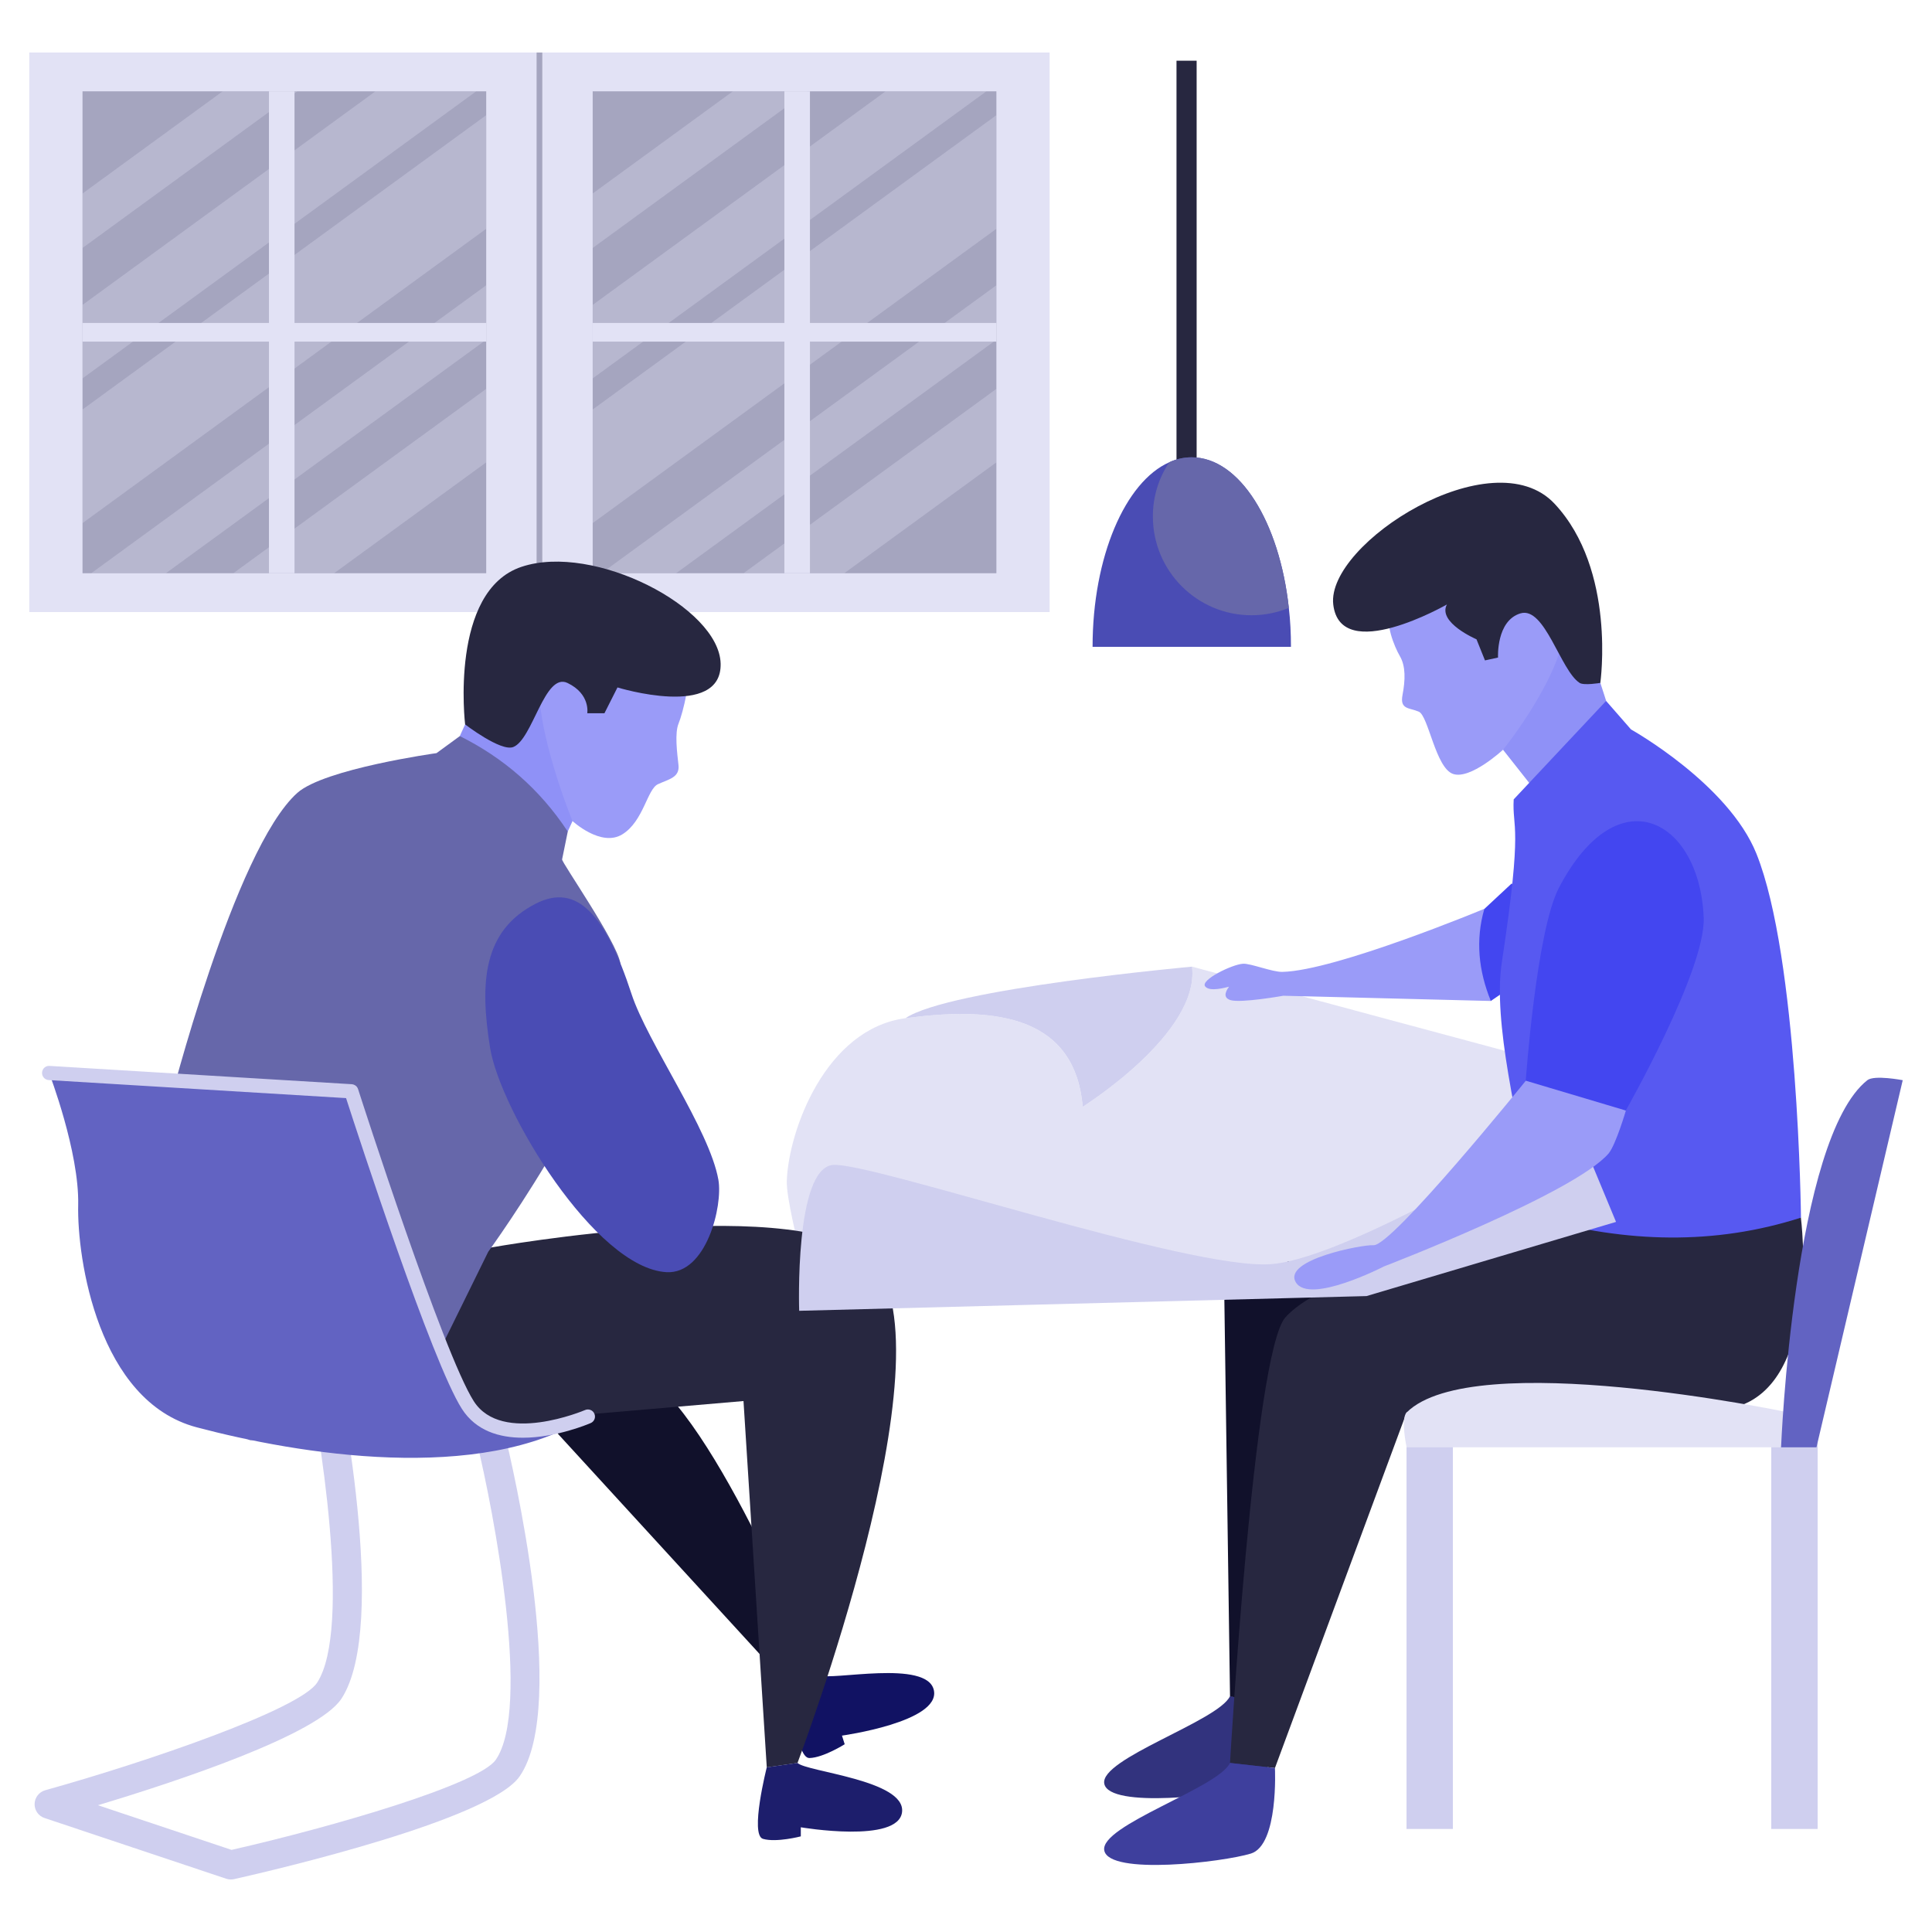 <svg xmlns="http://www.w3.org/2000/svg" enable-background="new 0 0 66 66" viewBox="0 0 66 66" id="ProjectPlanning"><rect width="34.857" height="19.115" x="1" y="1.794" fill="#e2e2f5" class="colore2ebf5 svgShape"></rect><rect width=".195" height="19.115" x="18.331" y="1.794" fill="#a5a5bf" class="colora5b2bf svgShape"></rect><rect width="13.791" height="16.463" x="2.819" y="3.12" fill="#a5a5bf" class="colora5b2bf svgShape"></rect><g opacity=".3" fill="#000000" class="color000000 svgShape"><polygon fill="#e2e2f5" points="10.157 3.12 2.819 8.471 2.819 6.61 7.606 3.12" class="colore2ebf5 svgShape"></polygon><polygon fill="#e2e2f5" points="16.61 9.745 16.61 11.605 5.668 19.582 3.117 19.582" class="colore2ebf5 svgShape"></polygon><polygon fill="#e2e2f5" points="16.267 3.12 2.819 12.926 2.819 10.416 12.825 3.12" class="colore2ebf5 svgShape"></polygon><polygon fill="#e2e2f5" points="16.61 13.284 16.61 15.794 11.414 19.582 7.971 19.582" class="colore2ebf5 svgShape"></polygon><polygon fill="#e2e2f5" points="16.61 3.934 16.61 7.815 2.819 17.87 2.819 13.989" class="colore2ebf5 svgShape"></polygon></g><rect width=".873" height="16.462" x="9.188" y="3.12" fill="#e2e2f5" class="colore2ebf5 svgShape"></rect><rect width="13.791" height=".637" x="2.819" y="11.033" fill="#e2e2f5" class="colore2ebf5 svgShape"></rect><rect width="13.791" height="16.463" x="20.247" y="3.12" fill="#a5a5bf" class="colora5b2bf svgShape"></rect><g opacity=".3" fill="#000000" class="color000000 svgShape"><polygon fill="#e2e2f5" points="27.586 3.12 20.247 8.471 20.247 6.61 25.035 3.12" class="colore2ebf5 svgShape"></polygon><polygon fill="#e2e2f5" points="34.038 9.745 34.038 11.605 23.097 19.582 20.545 19.582" class="colore2ebf5 svgShape"></polygon><polygon fill="#e2e2f5" points="33.696 3.12 20.247 12.926 20.247 10.416 30.253 3.12" class="colore2ebf5 svgShape"></polygon><polygon fill="#e2e2f5" points="34.038 13.284 34.038 15.794 28.842 19.582 25.4 19.582" class="colore2ebf5 svgShape"></polygon><polygon fill="#e2e2f5" points="34.038 3.934 34.038 7.815 20.247 17.87 20.247 13.989" class="colore2ebf5 svgShape"></polygon></g><rect width=".873" height="16.462" x="26.796" y="3.12" fill="#e2e2f5" class="colore2ebf5 svgShape"></rect><rect width="13.791" height=".637" x="20.247" y="11.033" fill="#e2e2f5" class="colore2ebf5 svgShape"></rect><g fill="#000000" class="color000000 svgShape"><path fill="#9a9bf8" d="M19.559,28.049c0,0,0.971,0.9,1.698,0.455c0.727-0.445,0.85-1.544,1.22-1.715
			c0.369-0.171,0.748-0.227,0.701-0.654c-0.047-0.426-0.134-1.089,0.004-1.421
			c0.138-0.332,0.489-1.658,0.223-1.989c-0.265-0.332-2.444-0.909-2.586-0.928
			c-0.142-0.019-2.425-0.114-2.425-0.114s-1.298,0.038-1.298,0.171c0,0.133-0.701,1.781-0.701,1.781
			s1.08,1.942,1.108,2.018c0.028,0.076,0.578,0.976,0.673,1.118
			C18.27,26.913,19.559,28.049,19.559,28.049z" class="colorf8b29a svgShape"></path><path fill="#8f91f7" d="M19.395,28.407l0.163-0.357c0,0-1.307-3.173-1.127-4.945
			c0.18-1.771-2.037,0.53-2.037,0.53l-0.687,1.511c0,0,0.138,2.07,0.337,2.335
			c0.199,0.265,1.876,0.966,1.913,0.966S19.395,28.407,19.395,28.407z" class="colorf7aa8f svgShape"></path><path fill="#111263" d="M31.904,57.749c0.213,1.078-3.141,1.542-3.141,1.542l0.093,0.295
			c0,0-0.729,0.46-1.204,0.471c-0.479,0.018-0.616-2.369-0.616-2.369l0.956-0.46
			C28.37,57.429,31.691,56.671,31.904,57.749z" class="color631112 svgShape"></path><path fill="#cfcfef" d="M7.884,64.206c-0.053,0-0.107-0.009-0.157-0.026l-6.206-2.074
				c-0.208-0.069-0.345-0.265-0.339-0.483c0.006-0.218,0.153-0.407,0.364-0.466
				c3.496-0.975,8.69-2.759,9.287-3.674c1.198-1.835,0.091-8.654-0.436-11.127
				c-0.057-0.269,0.114-0.532,0.382-0.589c0.264-0.058,0.531,0.113,0.59,0.382
				c0.203,0.951,1.934,9.368,0.297,11.878c-0.811,1.241-5.641,2.836-8.32,3.642l4.565,1.526
				c3.447-0.786,8.445-2.237,9.026-3.079c1.212-1.755-0.062-8.451-0.655-10.883
				c-0.065-0.267,0.098-0.535,0.365-0.6c0.265-0.065,0.534,0.098,0.599,0.365
				c0.23,0.939,2.191,9.246,0.507,11.683c-1.022,1.481-8.308,3.187-9.758,3.514
				C7.957,64.202,7.921,64.206,7.884,64.206z" class="colorcfdeef svgShape"></path><path fill="#11112b" d="M19.05,48.971l7.986,8.718l0.956-0.46c0,0-3.579-9.018-6.141-10.375
			c-0.407-0.216-1.838-0.141-1.838-0.141L19.05,48.971z" class="color111c2b svgShape"></path><path fill="#32337e" d="M42.731,61.04c-0.947,0.29-4.839,0.755-5.007-0.105
			c-0.168-0.854,3.894-2.138,4.295-2.991c0.024,0.005,1.535,0.173,1.535,0.173
			S43.684,60.75,42.731,61.04z" class="color7e5332 svgShape"></path><rect width="1.584" height="14.138" x="60.509" y="48.342" fill="#cfcfef" class="colorcfdeef svgShape"></rect><rect width="1.584" height="14.138" x="48.049" y="48.342" fill="#cfcfef" class="colorcfdeef svgShape"></rect><path fill="#9a9bf8" d="M51.345,25.613c0,0-1.115,1.033-1.709,0.825s-0.84-1.984-1.167-2.126
			c-0.327-0.141-0.654-0.067-0.557-0.572s0.111-0.981-0.089-1.323s-0.513-1.152-0.305-1.405
			s2.846-1.851,2.95-1.806c0.104,0.045,3.159,1.618,3.159,1.618s0.008,2.447,0,2.641
			s-0.841,1.308-0.945,1.449C52.579,25.056,51.345,25.613,51.345,25.613z" class="colorf8b29a svgShape"></path><path fill="#8f91f7" d="M52.239,26.744l-0.893-1.131c0,0,2.126-2.623,2.126-4.4
			c0-1.776,1.396,2.731,1.396,2.731s-0.475,1.862-0.608,2.01
			C53.59,26.698,52.593,26.624,52.239,26.744z" class="colorf7aa8f svgShape"></path><path fill="#e2e2f5" d="M51.131,41.049c0.085,0-4.464,2.554-4.464,2.554l-9.143,0.279l-7.383-1.18
			l-2.848-0.086c0,0-0.435-1.697-0.415-2.275c0.06-1.719,1.326-5.194,4.054-5.558
			c2.728-0.365,5.775-0.258,6.054,3.026c0,0,4.013-2.512,3.734-4.787l11.332,3.048l1.709,2.198
			C53.762,38.268,51.044,41.049,51.131,41.049z" class="colore2ebf5 svgShape"></path><path fill="#9a9bf8" d="M50.934,34.195l-7.091-0.179c0,0-1.45,0.258-1.808,0.149
			c-0.318-0.099-0.099-0.387-0.05-0.457c-0.099,0.02-0.656,0.189-0.814-0.01
			c-0.179-0.218,0.924-0.755,1.291-0.775c0.248-0.02,0.998,0.284,1.341,0.278
			c1.808-0.033,6.903-2.155,6.903-2.155s0.348,1.073,0.367,1.142
			C51.102,32.259,50.934,34.195,50.934,34.195z" class="colorf8b29a svgShape"></path><path fill="#4346f0" d="M51.639,30.182l-0.933,0.87c-0.305,1.065-0.197,2.111,0.223,3.142l0.417-0.285
			c0,0,1.451-2.659,1.451-2.721C52.797,31.126,51.639,30.182,51.639,30.182z" class="colorf04843 svgShape"></path><path fill="#11112b" d="M41.826,44.402l0.193,13.542l0.98,0.232c0,0,2.86-7.345,3.197-8.223
			c0.338-0.879,0.991-4.641,0.608-5.024s-2.738-1.849-2.792-1.837
			C43.96,43.103,41.826,44.402,41.826,44.402z" class="color111c2b svgShape"></path><path fill="#272740" d="M59.246,48.08c-3.009,0.785-11.193,0.169-11.193,0.169L43.554,60.398
			l-1.535-0.173c0,0,0.81-14.022,1.893-15.223c1.539-1.718,8.571-3.407,8.571-3.407l3.734-1.798
			l5.304,1.798C61.521,41.595,62.256,47.295,59.246,48.08z" class="color273240 svgShape"></path><path fill="#5759f1" d="M55.718,24.919l-0.851-0.974l-3.157,3.363c-0.058,1.037,0.33,0.743-0.404,5.557
			c-0.312,2.045,0.516,5.302,1.173,8.731c3.08,0.867,6.101,0.945,9.045,0
			c0,0-0.09-8.871-1.523-12.435C59.039,26.773,55.718,24.919,55.718,24.919z" class="colorf15b57 svgShape"></path><path fill="#cfcfef" d="M36.987,37.809c-0.279-3.284-3.326-3.391-6.054-3.026
			c1.478-1.009,9.788-1.761,9.788-1.761C41,35.298,36.987,37.809,36.987,37.809z" class="colorcfdeef svgShape"></path><path fill="#3e3f9d" d="M42.731,63.321c-0.947,0.29-4.839,0.755-5.007-0.105
			c-0.168-0.854,3.894-2.138,4.295-2.991c0.024,0.005,1.535,0.173,1.535,0.173
			S43.684,63.03,42.731,63.321z" class="color9d683e svgShape"></path><path fill="#e2e2f5" d="M60.844,49.442H48.052c0,0-0.21-0.979,0-1.189
			c2.261-2.261,12.964-0.019,12.964-0.019L60.844,49.442z" class="colore2ebf5 svgShape"></path><path fill="#6263c2" d="M62.053,49.442h-1.209c0,0,0.423-10.541,2.947-12.541c0.237-0.188,1.209,0,1.209,0
			L62.053,49.442z" class="color62c2a0 svgShape"></path><path fill="#272740" d="M54.669 23.329c0 0-.559.096-.707 0-.655-.423-1.189-2.628-2.022-2.375s-.765 1.509-.765 1.509l-.446.097-.29-.721c0 0-1.338-.572-1.011-1.189 0 0-3.639 2.085-3.882 0s5.444-5.703 7.56-3.442S54.669 23.329 54.669 23.329zM27.244 60.225l-1.05.151-.795-12.514-5.095.437c0 0-4.479 1.41-4.698 1.112-.228-.288-3.675-2.274-3.675-2.523 0-.248.785-3.009.785-3.009l2.433-2.056 1.619.795c0 0 10.855-1.947 13.05.477C32.58 46.143 27.244 60.225 27.244 60.225z" class="color273240 svgShape"></path><path fill="#6667aa" d="M21.193,32.905c-0.133-0.763-2.011-3.45-1.991-3.547
			c0.019-0.097,0.194-0.951,0.194-0.951c-0.966-1.463-2.212-2.526-3.688-3.261l-0.796,0.582
			c0,0-3.834,0.534-4.756,1.359C7.998,29.019,5.769,37.809,5.769,37.809
			c-0.769,3.179-2.813,7.028,1.999,10.901c0.252,0.203,0.506,0.357,0.761,0.485h3.062
			c1.299-0.601,2.542-1.875,3.623-3.455l1.464-2.976C16.678,42.764,21.707,35.849,21.193,32.905z" class="color597abc svgShape"></path><path fill="#4a4cb4" d="M18.313,30.865c-1.815,0.919-1.931,2.699-1.57,4.934
			c0.345,2.139,3.59,7.517,6.021,7.66c1.366,0.081,1.935-2.265,1.777-3.157
			c-0.306-1.725-2.423-4.684-2.968-6.349C20.694,31.262,19.719,30.153,18.313,30.865z" class="color4a6db4 svgShape"></path><path fill="#1d1e6c" d="M30.816,61.9c-0.122,1.092-3.459,0.523-3.459,0.523v0.31
			c0,0-0.833,0.218-1.29,0.086c-0.462-0.127,0.127-2.444,0.127-2.444l1.05-0.151
			C27.543,60.529,30.938,60.808,30.816,61.9z" class="color6c1d1d svgShape"></path><path fill="#272740" d="M15.889,24.747c0,0,1.219,0.937,1.643,0.773c0.669-0.258,1.07-2.567,1.857-2.188
			c0.786,0.379,0.673,1.033,0.673,1.033h0.587l0.445-0.881c0,0,3.571,1.099,3.524-0.815
			s-4.329-4.13-6.801-3.306C15.343,20.187,15.889,24.747,15.889,24.747z" class="color273240 svgShape"></path><path fill="#cfcfef" d="M55.206,41.742l-8.524,2.534l-19.381,0.503c0,0-0.168-4.882,1.158-4.983
			s12.183,3.607,14.968,3.389c2.786-0.218,10.337-4.917,10.337-4.917L55.206,41.742z" class="colorcfdeef svgShape"></path><path fill="#9a9bf8" d="M55.542,37.94c0,0-0.338,1.152-0.586,1.46
			c-1.162,1.361-7.677,3.863-7.677,3.863s-2.542,1.311-3.009,0.546
			c-0.477-0.775,2.294-1.301,2.652-1.271c0.626,0.04,5.204-5.621,5.204-5.621l2.026-0.626
			L55.542,37.94z" class="colorf8b29a svgShape"></path><path fill="#4346f0" d="M53.255,30.329c-0.774,1.481-1.133,6.589-1.133,6.589l3.417,1.019
			c0,0,2.735-4.814,2.662-6.589C58.064,28.005,55.274,26.466,53.255,30.329z" class="colorf04843 svgShape"></path><path fill="#6263c2" d="M20.084,48.392c0,0-3.015,1.304-4.102-0.394s-3.98-10.717-3.98-10.717
			l-10.323-0.625c0,0,1.032,2.689,0.992,4.51c-0.041,1.82,0.676,6.699,4.048,7.593
			C10.171,49.674,16.416,50.714,20.084,48.392z" class="color62c2a0 svgShape"></path><path fill="#cfcfef" d="M20.18,48.614c-0.077,0.033-1.181,0.501-2.317,0.501
			c-0.792,0-1.599-0.227-2.085-0.987c-1.024-1.6-3.552-9.364-3.956-10.615L1.664,36.897
			c-0.134-0.008-0.235-0.123-0.227-0.257c0.008-0.133,0.119-0.237,0.256-0.227l10.308,0.624
			c0.006,0,0.013,0,0.018,0.001c0.015,0.001,0.029,0.003,0.044,0.008
			c0.008,0.002,0.015,0.004,0.022,0.007c0.016,0.006,0.031,0.013,0.045,0.022
			c0.01,0.006,0.019,0.013,0.028,0.02c0.006,0.004,0.011,0.009,0.016,0.014
			c0.007,0.007,0.014,0.015,0.019,0.022c0.01,0.012,0.017,0.024,0.024,0.038
			c0.006,0.012,0.012,0.024,0.015,0.037c0,0.001,0.001,0.004,0.003,0.008
			c0.096,0.3,2.906,9.021,3.95,10.653c0.964,1.507,3.773,0.314,3.802,0.302
			c0.123-0.053,0.266,0.003,0.318,0.126C20.359,48.418,20.303,48.561,20.18,48.614z" class="colorcfdeef svgShape"></path></g><g fill="#000000" class="color000000 svgShape"><rect width=".688" height="16.246" x="40.191" y="2.074" fill="#272740" class="color273240 svgShape"></rect><path fill="#4a4cb4" d="M44.101,22.096h-6.777c0-3.071,1.117-5.643,2.622-6.305
					c0.241-0.112,0.5-0.168,0.764-0.168c1.634,0,2.998,2.207,3.318,5.143
					C44.079,21.192,44.101,21.641,44.101,22.096z" class="color4a6db4 svgShape"></path><path fill="#6667aa" d="M44.028,20.765c-0.393,0.163-0.825,0.253-1.275,0.253
					c-1.859,0-3.369-1.51-3.369-3.375c0-0.685,0.202-1.319,0.561-1.853
					c0.241-0.112,0.5-0.168,0.764-0.168C42.344,15.622,43.708,17.828,44.028,20.765z" class="color597abc svgShape"></path></g></svg>